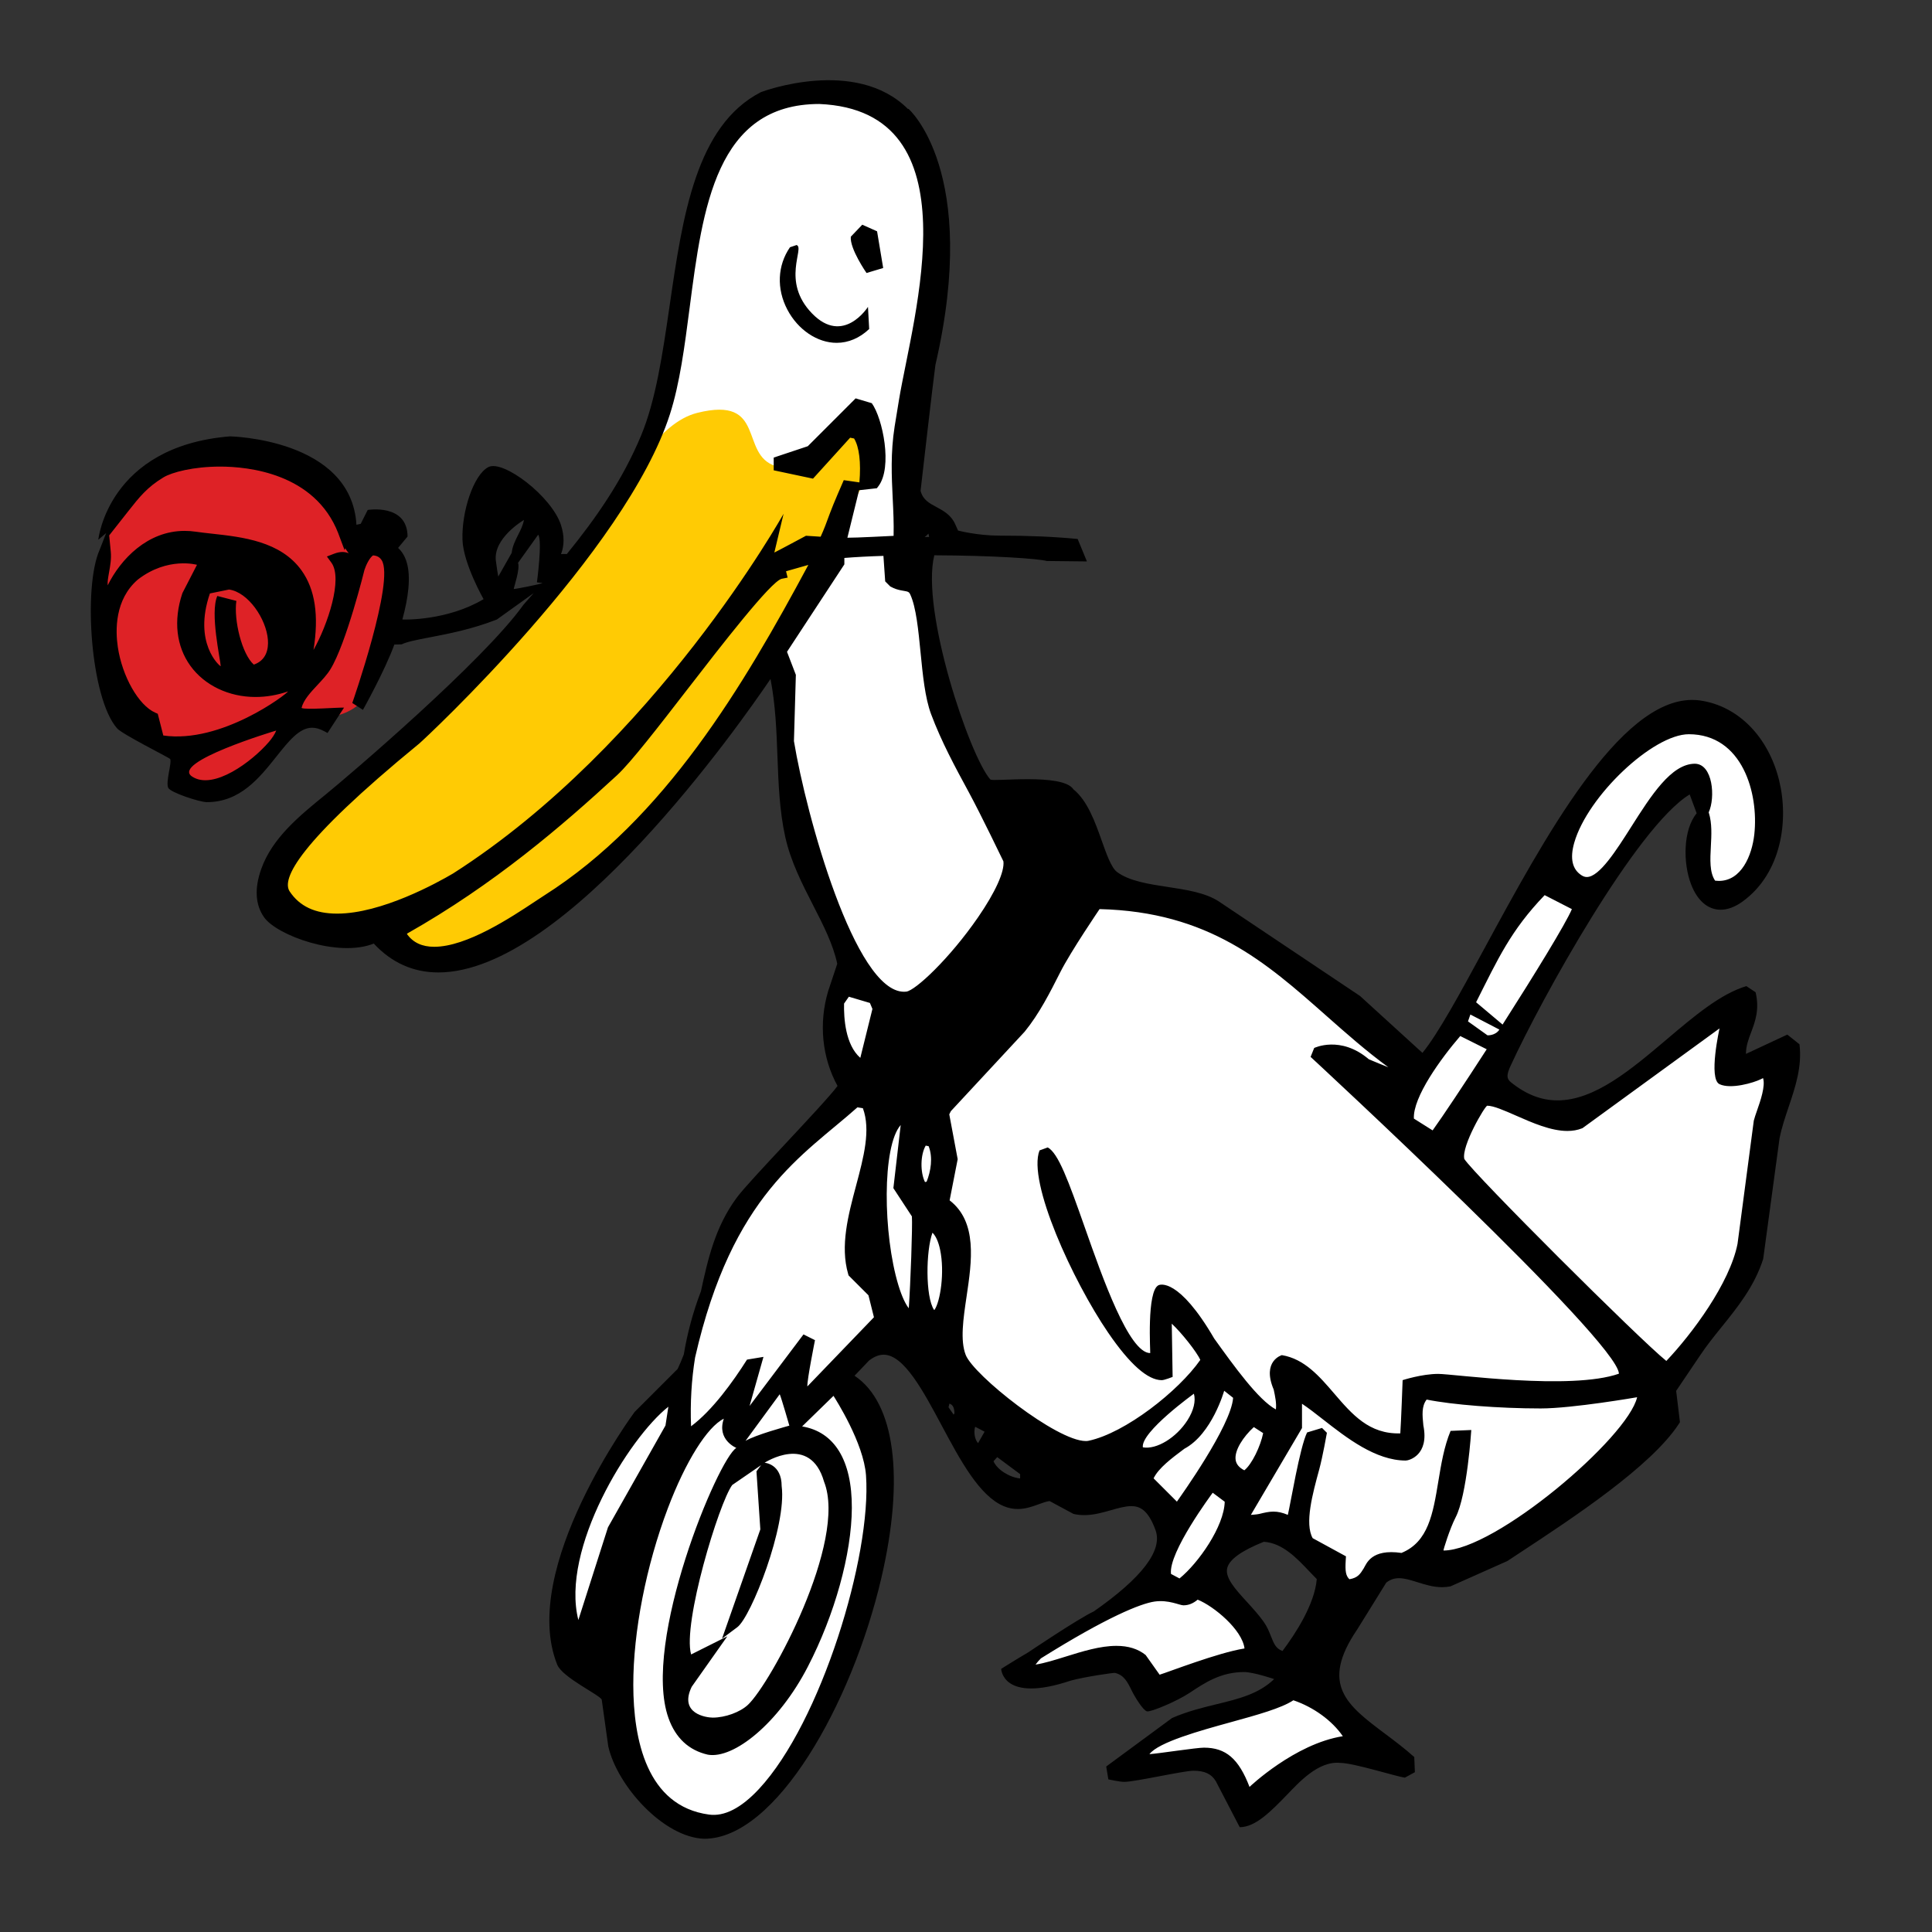 <?xml version="1.0" encoding="utf-8"?>
<!-- Generator: Adobe Illustrator 16.0.0, SVG Export Plug-In . SVG Version: 6.00 Build 0)  -->
<!DOCTYPE svg PUBLIC "-//W3C//DTD SVG 1.1//EN" "http://www.w3.org/Graphics/SVG/1.1/DTD/svg11.dtd">
<svg version="1.1" id="dessin" xmlns="http://www.w3.org/2000/svg" xmlns:xlink="http://www.w3.org/1999/xlink" x="0px" y="0px"
	 width="500px" height="500px" viewBox="0 0 500 500" enable-background="new 0 0 500 500" xml:space="preserve">
<rect x="0" y="0" width="500" height="500" fill="#333333" stroke="none"/>
<path id="white" fill="#FFFFFF" d="M70.874,233.145c-1.639-7.894,18.108-28.323,34.359-43.182c0,0,41.788-33.43,54.789-60.36
	c13-26.931,16.715-62.683,19.501-72.897c2.786-10.215,8.358-27.859,23.216-31.109c14.858-3.25,22.797-3.56,29.739,5.881
	s11.121,21.513,8.335,41.479s-5.107,73.361-2.322,84.97c2.786,11.607,12.071,44.109,17.18,49.681
	c5.108,5.572,34.359,24.144,34.359,24.144l24.685,2.609l53.784,42.43c0,0,36.217-61.754,40.858-69.647
	c4.645-7.893,24.683-24.831,30.683-20.773c0,0,22.25,8.237,18.536,25.417c-3.715,17.179-8.822,23.68-14.396,19.501
	c-5.569-4.179-4.484-16.138-3.401-21.302c1.082-5.164,0.493-5.345-2.463-6.647c-2.955-1.303-30.813,31.664-52.64,74.381
	c7.432,8.357,3.717,7.43,13.004,8.821c9.283,1.394,17.18-0.929,45.5-21.821l5.571-2.787l-3.25,13.465l16.715-1.854l-6.036,25.073
	l-6.5,30.181l-19.5,28.322l-1.394,11.604l-32.502,26.003l-25.072,11.146l-13.001-0.465c0,0-19.037,19.037-15.787,29.252
	c3.251,10.215,8.822,14.855,8.822,14.855s0.465,0-9.286,3.25s-20.43,15.786-20.43,15.786s-1.396-9.75-6.501-12.068
	c-5.107-2.322-23.682,0.929-23.682,0.929l9.752-9.287c0,0,27.396-5.571,29.715-10.215c2.321-4.646,12.537-28.323,12.537-28.323
	s-4.181-12.536-11.606-13c-7.431-0.465-17.181,5.107-17.181,5.107s-6.965,6.5-1.395,10.215c5.571,3.714,13.466,15.786,13.466,15.786
	s-15.321,1.854-19.036,5.104c-3.716,3.25-7.431,6.036-7.431,6.036l-8.821-9.286l-29.716,3.715l31.572-22.752l8.821-15.785
	c0,0-5.106-7.895-11.146-12.535c-6.034-4.646-43.646-22.286-49.218-27.858c-5.571-5.571-15.322-9.751-15.322-9.751l-11.12,14.12
	c0,0,8.334,2.596,9.728,10.489c1.393,7.893,5.571,32.502-7.429,61.289c-13.001,28.784-26.001,46.896-38.538,42.253
	c-12.537-4.646-22.287-27.396-21.358-37.609c0.929-10.214-10.679-7.43-10.679-7.43s-4.179-10.682-1.857-21.358
	c2.322-10.679,8.822-22.751,15.322-32.502c6.5-9.75,14.858-15.786,14.858-15.786l10.679-36.681l33.895-39.003l-5.572-17.182
	l4.644-16.25c0,0-5.572-8.821-11.608-35.752c-6.036-26.93-7.894-43.646-7.894-43.646s-36.216,57.575-66.396,71.969
	c-30.181,14.396-35.289-1.549-35.289-1.549s-19.5,3.406-23.679-1.701L70.874,233.145L70.874,233.145z"/>
<path id="yellow" fill="#FFCB04" d="M180.451,106.85c18.028-4.507,10.813,10.801,20.265,13.758
	c9.452,2.957,10.285-2.237,10.285-2.237s8.607-10.902,11.548-10.283c7.826,10.412-2.169,21.732-5.572,28.478
	c-3.403,6.745-30.335,59.433-48.908,75.528c-18.572,16.096-43.955,39.622-55.718,36.526c-11.762-3.096-13.62-8.668-13.62-8.668
	s-21.668,3.096-25.382-4.334c-3.715-7.429-4.953-10.523,8.667-23.524c13.62-13.001,61.909-55.718,71.195-72.433
	S170.546,109.326,180.451,106.85z"/>
<path id="red" fill="#DE2226" d="M55.552,117.066c19.037,0.464,33.431,9.286,35.752,22.751c6.036-2.786,5.107-0.929,5.107-0.929
	s7.429,2.786,6.5,7.894c-0.928,5.107-3.609,28.561-9.233,34.71c-5.624,6.149-17.068,4.206-17.068,4.206s-6.665,10.765-12.236,14.944
	c-5.572,4.179-16.936,8.456-18.219,0.514c-1.283-7.943,1.503-7.014,1.503-7.014s-12.072,0-16.251-13.001
	c-4.179-13-8.194-30.081-2.472-46.381C34.658,118.459,55.552,117.066,55.552,117.066z"/>
<path id="blackline_1_" fill-rule="evenodd" clip-rule="evenodd" d="M462.92,286.416c-0.905,2.676-1.842,5.441-2.379,8.203
	l-4.229,31.189c-2.256,7.072-6.582,12.438-10.765,17.625c-1.948,2.416-3.788,4.699-5.423,7.137l-6.337,9.383l0.981,8.111
	l-0.301,0.463c-7.176,10.992-27.457,24.338-40.876,33.168c-1.202,0.791-2.335,1.535-3.381,2.229l-0.22,0.119l-14.596,6.502
	c-0.701,0.143-1.434,0.217-2.176,0.217h-0.001c-2.285,0-4.371-0.656-6.388-1.289c-1.703-0.533-3.311-1.039-4.78-1.039
	c-1.237,0-2.288,0.367-3.289,1.152l-7.5,12.094c-9.756,14.309-2.627,19.652,7.239,27.049c2.492,1.869,5.07,3.805,7.508,5.998
	l0.162,3.914l-2.594,1.414c-2.118-0.268-13.318-3.816-16.7-3.816c-5.742-0.605-10.878,5.244-13.815,8.264
	c-4.187,4.305-8.141,8.371-12.225,8.371l-6.188-11.912c-1.117-1.865-2.897-2.699-5.763-2.699c-2.61,0-15.116,2.881-17.937,2.881
	c-1.189,0-4.107-0.646-4.107-0.646l-0.554-3.328l17.039-12.547c3.923-1.715,7.776-2.66,11.506-3.568
	c5.847-1.428,10.924-2.668,14.921-6.512c0,0-5.346-1.82-7.775-1.82c-6.012,0-10.119,2.732-14.095,5.375
	c-3.317,2.203-10.085,5.037-11.055,4.797s-3.091-3.631-3.899-5.291c-1.224-2.518-2.091-4.09-4.384-4.664
	c-0.294-0.07-7.575,0.963-11.442,2c-17.721,5.945-18-3.045-18-3.045s4.242-2.66,7.004-4.271c0,0,12.959-8.73,16.987-10.605
	c12.464-8.709,17.839-15.768,15.972-20.979c-1.976-5.514-4.291-6.254-6.299-6.254c-1.565,0-3.345,0.506-5.228,1.043
	c-2.222,0.631-4.519,1.283-6.945,1.283c-0.903,0-1.778-0.094-2.602-0.279l-0.2-0.047l-6.17-3.322
	c-0.873,0.133-1.82,0.477-2.816,0.84c-1.583,0.576-3.373,1.225-5.396,1.225c-1.253,0.002-2.493-0.25-3.646-0.742
	c-6.312-2.65-11.259-11.904-16.045-20.855c-4.82-9.014-9.804-18.336-15.029-18.336c-1.215,0-2.449,0.49-3.77,1.5l-3.766,3.945
	c10.433,6.924,13.037,26.262,6.912,52.461c-7.575,32.396-27.236,67.369-45.793,67.369c-10.56-0.316-22.544-13.74-24.838-23.865
	l-0.022-0.125l-1.688-12.047c-0.783-1.338-10.192-5.73-11.515-9.021c-10-24.881,20.029-65.398,20.029-65.398l11.143-11.145
	c0.575-1.221,1.103-2.463,1.583-3.725c0.929-5.592,2.417-11.076,4.44-16.371c1.778-8.166,3.631-16.598,9.28-24.238
	c1.695-2.291,7.009-7.98,12.636-14.002c5.056-5.412,11.818-12.648,13.434-14.893c-4.016-7.316-4.902-16.213-2.42-24.563l2.349-7.049
	c-1.073-5.044-3.597-9.975-6.266-15.186c-2.839-5.544-5.775-11.276-7.189-17.633c-1.501-6.752-1.766-13.915-2.023-20.841
	c-0.245-6.603-0.499-13.412-1.801-20.042c-7.91,11.672-52.961,75.941-85.959,75.941c-6.483,0-12.102-2.514-16.712-7.474
	c-9.188,3.69-25.067-2.103-28.374-6.786c-2.292-3.246-2.542-7.458-0.746-12.521c2.854-8.039,9.893-13.761,16.701-19.294
	c5.75-4.674,40.73-34.458,51.129-49.042c0.887-1.011,1.777-2.027,2.667-3.046l-9.511,6.817l-0.177,0.069
	c-6.345,2.471-12.38,3.63-17.232,4.562c-3.18,0.611-5.926,1.138-7.241,1.809l-1.889,0.044c-2.5,6.867-8.132,16.908-8.132,16.908
	l-2.756-1.779c0,0,11.089-31.731,7.584-36.986c-0.513-0.77-1.224-1.157-2.224-1.211c-0.943,0.68-1.794,2.495-2.205,3.739
	c0,0-4.681,19.035-8.835,25.768c-0.849,1.375-2.09,2.702-3.291,3.987c-1.808,1.932-3.67,3.924-4.159,5.987
	c1.002,0.542,9.527-0.165,10.997-0.082l-4.272,6.561l-0.853-0.458c-1.13-0.609-2.16-0.904-3.147-0.904
	c-3.295,0-6.047,3.458-9.233,7.46c-4.403,5.53-9.394,11.799-17.983,11.799c-1.916,0-9.399-2.489-10-3.686
	c-0.752-1.5,1.004-6.577,0.479-7.499c-0.538-0.479-12.395-6.387-13.734-7.916c-6.886-7.855-8.814-36.622-4.502-46.21l1.684-4.332
	l-2.037,1.729c0,0,2.487-24.171,34.069-26.749c0,0,31.418,0.577,32.738,22.877l1.102-0.239l1.814-3.595
	c0,0,10.264-1.716,10.313,6.876l-2.452,2.953c1.028,0.929,1.78,2.188,2.244,3.761c1.115,3.776,0.392,9.188-1.13,14.752
	c0.497,0.071,11.664,0.317,21.012-5.253c0,0-5.236-9.188-5.458-15.317c-0.265-7.338,2.859-16.863,6.688-18.861
	c3.829-1.998,16.428,7.589,18.812,15.028c0.879,2.743,0.866,5.295-0.001,7.49c0.468-0.04,0.938-0.045,1.406-0.017l0.094,0.004
	c7.472-9.177,14.378-19.046,19.197-30.611c3.858-9.262,5.597-21.214,7.44-33.869c3.318-22.805,6.749-46.384,23.547-55.038
	l0.297-0.116c0,0,24.254-9.122,37.823,4.471l0.114-0.069c0,0,18.567,16.101,6.978,66.271c-0.608,4.248-3.845,32.606-3.845,32.606
	c0.64,2.326,2.18,3.15,4.114,4.187c1.764,0.945,3.765,2.017,4.842,4.415l0.75,1.668c0,0,4.969,1.313,10.67,1.313
	c7.632,0,14.078,0.275,20.277,0.866l2.401,5.813l-10.41-0.115c-2.168-0.606-13.813-1.415-29.09-1.476
	c-3.547,14.343,9.204,52.115,14.503,58.018c0.616,0.686,18.696-1.724,21.492,2.542c3.662,2.957,5.613,8.457,7.339,13.311
	c1.214,3.428,2.472,6.974,3.942,8.078c3.162,2.376,8.248,3.147,13.164,3.893c4.733,0.717,9.623,1.459,13.089,3.674l36.646,24.532
	l16.158,14.73c4.141-5.105,9.662-15.275,16.021-26.999c15.555-28.669,34.914-64.347,53.777-64.347
	c0.712-0.001,1.423,0.051,2.127,0.154c9.765,1.43,17.569,9.331,20.367,20.617c2.56,10.321,0.662,24.013-9.354,31.337
	c-1.988,1.454-3.926,2.192-5.76,2.192c-3.288,0-5.997-2.31-7.627-6.5c-2.2-5.66-2.07-14.28,1.418-18.46l-1.809-4.88
	c-13.694,8.295-38.41,52.942-46.313,70.149c-1.132,2.459-1.119,3.396,0.066,4.352c3.902,3.15,7.843,4.678,12.059,4.678
	c9.602-0.002,19.093-8.039,28.271-15.813c7.118-6.027,13.842-11.723,20.578-13.76l2.396,1.59c1.062,4.465-0.12,7.6-1.157,10.363
	c-0.686,1.813-1.336,3.543-1.344,5.594l10.706-4.998l3.151,2.502C466.413,276.035,464.629,281.309,462.92,286.416z M49.688,200.95
	c5.516,3.694,15.615-3.927,19.888-8.92c0.907-1.058,1.552-2.066,1.912-2.967C71.12,189.172,44.172,197.255,49.688,200.95z
	 M30.489,167.434c1.131,7.626,5.377,15.089,9.667,16.992l0.669,0.296l1.439,5.624c15.033,2.16,31.935-10.702,32.273-11.41
	c-2.766,0.958-5.588,1.442-8.423,1.442c-6.892,0-13.184-3.009-16.83-8.049c-3.671-5.074-4.424-11.717-2.122-18.705l0.091-0.219
	l3.724-7.232c0,0-7.556-2.167-15.304,3.818C29.68,155.163,29.854,163.139,30.489,167.434z M56.241,154.237l4.928,1.273
	c-0.701,4.956,1.42,13.739,4.519,16.495c3.298-1.154,3.818-4.088,3.646-6.42c-0.398-5.38-5.092-12.345-10.064-13.012l-4.943,1.009
	c-4.403,12.799,2.484,18.808,2.8,18.835C57.046,170.68,54.301,158.653,56.241,154.237z M89.345,141.878l-0.167,0.504l-1.639-4.366
	l0.002-0.012c-6.066-15.56-23.366-17.251-30.563-17.251c-6.914,0-12.456,1.449-14.679,2.794c-4.227,2.557-6.199,5.061-9.186,8.852
	l-4.855,6.163l0.408,4.183c0.185,1.899-0.145,3.72-0.434,5.327c-0.256,1.414-0.437,2.517-0.365,3.411
	c3.378-6.806,10.316-14.093,19.92-14.093c0.98,0.001,1.958,0.074,2.928,0.219c1.243,0.184,2.625,0.336,4.087,0.497
	c7.947,0.876,17.836,1.965,23.251,9.541c3.496,4.892,4.513,11.644,3.081,20.563c3.636-6.455,7.677-18.425,4.625-22.6l-1.16-1.587
	l1.833-0.71c1.65-0.641,2.875-0.542,3.813-0.124C89.912,142.762,89.614,142.324,89.345,141.878z M348.276,403.738
	c-0.193,3.016,0.049,4.072,0.945,4.967c2.184-0.361,2.799-1.357,3.695-2.795c0.719-1.164,1.883-5.156,9.781-4.014
	c6.953-2.844,8.158-10.137,9.55-18.568c0.727-4.402,1.477-8.951,3.165-13.016l5.355-0.229c0,0-1.065,16.855-4.05,22.598
	c-1.53,2.945-3.256,8.594-3.147,8.592c13.387,0,47.717-29.207,50.115-39.672c0,0-16.695,2.904-24.949,2.904
	c-10.789,0-22.946-0.957-29.521-2.299c-1.351,1.74-1.118,4.053-0.851,6.695c1.562,7.727-3.739,9.086-4.551,9.086
	c-7.808,0-15.334-5.889-21.383-10.617c-1.943-1.52-3.801-2.973-5.475-4.082v6.291l-13.233,22.473c0,0,1.534-0.092,2.179-0.248
	c1.313-0.322,2.446-0.6,3.662-0.6c1.185,0,2.351,0.26,3.729,0.844c0.664-2.682,3.065-17.41,4.981-21.328l3.865-1.17l1.264,1.258
	c0,0-1.09,6.188-1.998,9.521c-1.701,6.232-3.808,13.959-1.685,17.748l8.615,4.701L348.276,403.738z M326.903,370.891l-2.414-1.563
	c-2.676,2.441-5.072,6.004-4.707,8.498c0.164,1.111,0.9,1.998,2.25,2.688C323.999,378.957,326.235,374.244,326.903,370.891z
	 M318.345,445.754c-7.585,2.092-18.546,5.117-20.873,8.221c2.762-0.207,12.108-1.682,14.114-1.682
	c5.657,0,8.994,2.855,11.788,10.158c0,0,11.674-11.152,24.146-13.121c-2.771-4.039-7.561-7.525-12.797-9.301
	C331.601,442.098,325.42,443.803,318.345,445.754z M327.069,419.762c0.881,1.246,1.396,2.543,1.849,3.689
	c0.76,1.926,1.26,3.186,2.987,3.824c3.357-4.461,8.309-12.047,8.879-18.604c-0.625-0.621-1.262-1.293-1.928-1.996
	c-3.263-3.449-6.953-7.35-11.781-7.664c-5.772,2.301-8.961,4.605-9.481,6.844c-0.578,2.494,2.169,5.496,5.076,8.678
	C324.188,416.197,325.757,417.91,327.069,419.762z M298.827,414.475c-3.637,0.512-12.446,4.076-29.435,14.705
	c-0.507,0.502-0.974,1.041-1.396,1.615c2.238-0.336,4.92-1.172,7.729-2.047c4.417-1.377,8.986-2.799,13.19-2.799
	c3.099,0,5.579,0.771,7.577,2.365l3.617,5.098c2.313-0.701,15.109-5.699,21.935-6.785l0.028-0.041
	c-0.598-4.803-7.881-10.885-12.118-12.596c-1.177,0.994-2.366,1.465-3.688,1.465C305.255,415.455,302.466,413.967,298.827,414.475z
	 M316.955,388.646l-3.106-2.326c-0.283,0.385-11.505,15.469-10.792,21.01l2.199,1.172
	C310.18,404.502,316.81,395.004,316.955,388.646z M304.582,388.623c0.784-1.145,14.04-19.576,14.547-26.869l-2.313-1.826
	c0,0-3.143,11.203-10.309,15.01c-3.284,2.455-6.671,4.986-7.957,7.654L304.582,388.623z M295.769,374.57
	c3.58,0.629,8.682-2.518,11.557-7.027c1.594-2.502,2.178-4.951,1.656-6.854C308.981,360.689,295.171,370.627,295.769,374.57z
	 M263.96,382.627l0.046-0.045v-1.08l-5.925-4.398l-0.963,1.061C258.037,380.283,261.032,382.254,263.96,382.627z M252.271,371.609
	c0.149,0.783,0.457,1.459,0.85,1.877l1.691-2.967l-2.445-1.277C252.159,369.951,252.121,370.793,252.271,371.609z M246.794,366.096
	l0.221-0.332c-0.045-1.555-0.462-2.223-1.3-2.512l-0.237,0.945L246.794,366.096z M241.717,338.975l0.125,0.021
	c1.49-2.111,2.693-9.688,1.457-15.576c-0.437-2.076-1.131-3.598-1.979-4.395C239.603,323.73,239.478,335.588,241.717,338.975z
	 M239.388,305.916l0.422-0.098c1.079-2.693,1.678-6.266,0.52-9.184l-0.756-0.15C238.194,298.844,238.11,303.355,239.388,305.916z
	 M232.509,332.629c0.921,3.029,1.871,4.91,2.682,5.945c0.446-6.182,0.992-21.359,0.808-23.768l-4.793-7.313l1.895-16.34
	C228.257,296.645,228.493,319.418,232.509,332.629z M149.679,419.252l7.665-23.984l14.883-26.352l0.747-4.859
	C162.703,372.148,145.024,400.932,149.679,419.252z M172.825,390.377c-5.616,14.85-8.954,31.928-8.93,45.686
	c0.025,14.09,3.442,31.35,19.588,33.547c3.988,0.553,8.351-1.697,12.945-6.633c16.012-17.191,29.176-60.289,27.694-81.143
	c-0.595-8.381-7.854-19.682-8.413-20.59l-8.12,7.912c8.366,1.395,12.915,8.756,12.866,21.104
	c-0.047,11.861-4.421,27.621-11.416,41.133c-7.553,14.596-19.158,23.904-25.851,22.715c-4.926-1.129-8.354-4.318-10.188-9.482
	c-6.979-19.646,12.86-67.119,17.564-69.906c0,0-5.141-2.088-3.241-7.561C183.07,369.24,177.441,378.168,172.825,390.377z
	 M197.875,378.557c0,0,4.423,0.26,4.42,6.07c1.356,10.285-7.921,33.828-11.465,36.475l-3.965,2.963l9.907-28.264l-1-15.021
	l1.198-1.602l-7.473,5.139c-3.425,4.631-12.9,35.85-10.638,43.854l9.365-4.688l-9.217,13.061c-3.375,7.004,3.845,7.973,5.443,7.973
	c3.235,0,7.071-1.393,9.123-3.316c5.891-5.523,25.797-42.291,19.697-57.727C209.672,370.881,197.875,378.557,197.875,378.557z
	 M204.283,368.953c0,0-2.015-7.014-2.49-8.129l-8.855,12.072C195.549,371.336,203.525,369.17,204.283,368.953z M179.889,351.313
	c-0.931,5.75-1.283,11.736-1.044,17.807c5.528-4.111,10.877-11.561,14.482-17.256l4.256-0.703l-3.596,12.707l13.955-18.523
	l2.975,1.486c0,0-2.087,10.381-1.974,11.975l17.233-17.902l-1.42-5.682l-5.149-5.148l-0.107-0.373
	c-2.098-7.275,0.014-15.203,2.056-22.871c1.97-7.393,3.833-14.387,1.759-20.023l-1.409-0.232
	C207.856,299.092,189.547,309.006,179.889,351.313z M225.783,261.115l-0.65-1.551l-5.447-1.615l-1.242,1.771
	c-0.085,3.734,0.325,10.656,4.204,14.055L225.783,261.115z M112.373,245.029c8.43,0,19.928-7.63,26.106-11.73
	c0.927-0.615,1.73-1.148,2.379-1.561c31.141-19.739,51.619-54.379,68.342-85.54l-5.772,1.646l0.41,1.638l-1.55,0.312
	c-2.795,0.677-15.73,17.404-24.29,28.475c-7.586,9.813-14.754,19.081-18.318,22.368c-14.225,13.117-31.784,28.221-54.313,40.969
	l-0.028,0.163C106.947,243.962,109.254,245.029,112.373,245.029z M128.335,145.158c0.248,1.93,0.453,3.208,0.619,4.054l3.468-6.124
	c0.199-1.75,0.953-3.241,1.683-4.684c0.642-1.271,1.258-2.488,1.49-3.848C135.116,134.862,127.6,139.407,128.335,145.158z
	 M138.955,150.718c0,0,1.466-10.89,0.325-12.335l-5.211,7.284c0.567,1.557-1.094,6.336-1.114,6.77
	c0.226,0.054,7.17-1.272,7.422-1.564L138.955,150.718z M212.036,26.911c-26.702,0-30.187,26.804-33.557,52.725
	c-1.309,10.073-2.547,19.586-5.09,27.529c-11.417,35.642-63.541,84.158-64.918,85.289c-31.532,25.839-35.624,35.06-33.503,38.248
	c2.574,3.866,6.595,5.745,12.292,5.744c11.458-0.001,25.863-7.957,30.005-10.395c52.283-33.419,85.522-93.084,85.522-93.084
	l-2.388,10.031c0.869-0.41,8.193-4.344,8.193-4.344s2.771,0.19,3.788,0.247c0.852-1.842,1.595-3.838,2.35-5.93
	c0.926-2.565,3.635-8.707,3.635-8.707l4.049,0.581c0.435-5.184-0.048-9.181-1.377-11.363l-1.022-0.204l-9.61,10.596l-10.169-2.158
	v-3.295l8.819-2.939l12.385-12.384l4.182,1.249c2.821,3.913,5.438,16.598,1.699,21.496l-0.392,0.513l-4.598,0.511l-3.027,12.297
	c1.836,0.04,11.957-0.486,11.957-0.486c0.083-3.27-0.068-6.384-0.23-9.682c-0.28-5.777-0.571-11.75,0.494-18.582
	c0.333-2.133,0.724-4.477,1.141-6.985C236.258,81.862,252.548,28.63,212.036,26.911z M240.276,138.097
	c-0.288,0.352-0.613,0.637-0.958,0.887l1.148-0.031L240.276,138.097z M259.683,222.92c0,0-5.797-12.068-8.99-17.955
	c-3.473-6.401-7.064-13.019-9.737-20.173c-1.564-4.188-2.152-10.185-2.721-15.985c-0.563-5.735-1.144-11.664-2.651-14.934
	c-0.328-0.71-0.56-0.77-1.74-0.97c-0.742-0.125-1.666-0.279-2.693-0.755l-0.753-0.375l-1.311-1.313l-0.457-6.598
	c-3.817,0.118-7.226,0.298-10.111,0.537v1.659l-14.842,22.628l2.291,5.964l-0.497,17.146c3.17,19.216,15.791,64.872,28.488,64.868
	c0.2,0,0.399-0.012,0.597-0.035c2.324-0.277,11.139-8.472,18.559-19.227C257.586,230.915,260.005,225.567,259.683,222.92z
	 M343.241,262.871c-15.645-13.84-30.418-26.914-58.672-27.595c0,0-7.471,10.982-10.162,16.312
	c-2.674,5.287-5.438,10.756-9.199,15.377l-0.064,0.074l-19.057,20.523l-0.416,0.828l2.176,11.604l-2.086,10.656
	c7.251,5.598,5.738,15.797,4.396,24.826c-0.872,5.875-1.694,11.422-0.229,15.186c2.063,5.26,23.51,22.279,31.076,22.279
	c0.232,0.004,0.465-0.018,0.693-0.063c9.521-2,23.345-12.91,28.938-20.932c-0.904-2.08-4.958-7.143-7.383-9.373l0.221,13.77
	c0,0-2.122,0.844-2.809,0.844c-3.625,0-8.288-4.129-13.859-12.273c-9.17-13.412-20.936-39.068-17.777-47.184l2.131-0.777
	c2.724,1.484,5.309,8.533,9.643,20.861c4.531,12.889,11.38,32.367,16.874,32.365c0.084,0-0.979-16.16,2.179-17.58
	c0.344-0.156,5.193-1.963,14.381,13.813c5.148,7.16,11.441,15.922,15.961,18.348c0.191-1.588-0.176-3.32-0.562-5.133
	c-3.151-7.428,2.108-8.92,2.108-8.92c5.841,0.963,9.738,5.504,13.509,9.895c4.678,5.453,9.103,10.598,17.144,10.355
	c0.195-2.582,0.604-13.777,0.604-13.777s4.978-1.615,9.206-1.615c3.943,0,34.342,4.32,46.771-0.053
	c-0.231-8.477-79.795-81.99-79.795-81.99l0.927-2.305c0,0,6.816-3.332,14.142,2.922c1.677,0.705,3.45,1.449,5.048,2.068
	C353.532,271.975,348.319,267.363,343.241,262.871z M365.912,289.492l4.849,3.053c2.613-3.629,8.081-11.844,13.999-20.998
	l-6.847-3.422C372.909,273.93,365.63,283.947,365.912,289.492z M380.532,262.555l-0.617,1.779l5.047,3.605
	c0,0,2.045,0.125,3.074-1.484L380.532,262.555z M409.36,226.565c0.439,0.273,0.865,0.405,1.304,0.405
	c3.255-0.002,7.643-6.915,11.514-13.014c5.087-8.014,10.35-16.302,16.462-16.302c4.656,0.062,5.341,8.729,3.57,12.59l0.052,0.168
	c0.825,2.689,0.663,5.711,0.507,8.632c-0.182,3.444-0.356,6.711,1.1,8.876c0.332,0.039,0.659,0.059,0.977,0.059
	c5.791-0.001,8.563-6.507,9.17-12.077c1.157-10.551-3.051-25.854-16.936-25.884c-9.295,0-26.202,15.999-29.663,28.064
	C406.243,222.172,406.897,225.027,409.36,226.565z M406.802,235.28l-7.048-3.618c-8.806,9.164-12.087,16.504-17.742,27.721
	l6.854,5.773C397.129,252.219,405.2,239.086,406.802,235.28z M456.276,279.012c-0.18,0.088-0.355,0.178-0.533,0.268
	c-1.888,0.943-7.779,2.686-10.726,1.309c-2.944-1.377-0.002-14.438-0.002-14.438l-35.471,25.816l-0.183,0.068
	c-1.11,0.436-2.366,0.656-3.73,0.656c-4.264,0-9.057-2.109-13.286-3.971c-2.997-1.316-5.827-2.563-7.446-2.563
	c-0.574,0-6.728,10.475-5.936,13.785c2.539,4.012,45.354,46.721,52.283,52.27c6.62-6.969,16.401-20.08,18.426-30.311l4.21-31.879
	c0.179-0.727,0.491-1.613,0.846-2.641C455.587,284.928,456.935,281.049,456.276,279.012z M220.187,61.26l2.967-3.104l3.831,1.704
	l1.582,9.498l-4.309,1.293C224.258,70.652,219.892,64.401,220.187,61.26z M224.633,79.418l0.31,5.73
	c-2.467,2.341-5.378,3.578-8.417,3.578c-5.002,0-10.01-3.373-12.757-8.592c-2.829-5.374-2.578-11.409,0.671-16.141l1.712-0.58
	c2.217,0.721-4.104,9.343,4.005,17.708C218.266,89.485,224.633,79.418,224.633,79.418z"/>
</svg>
